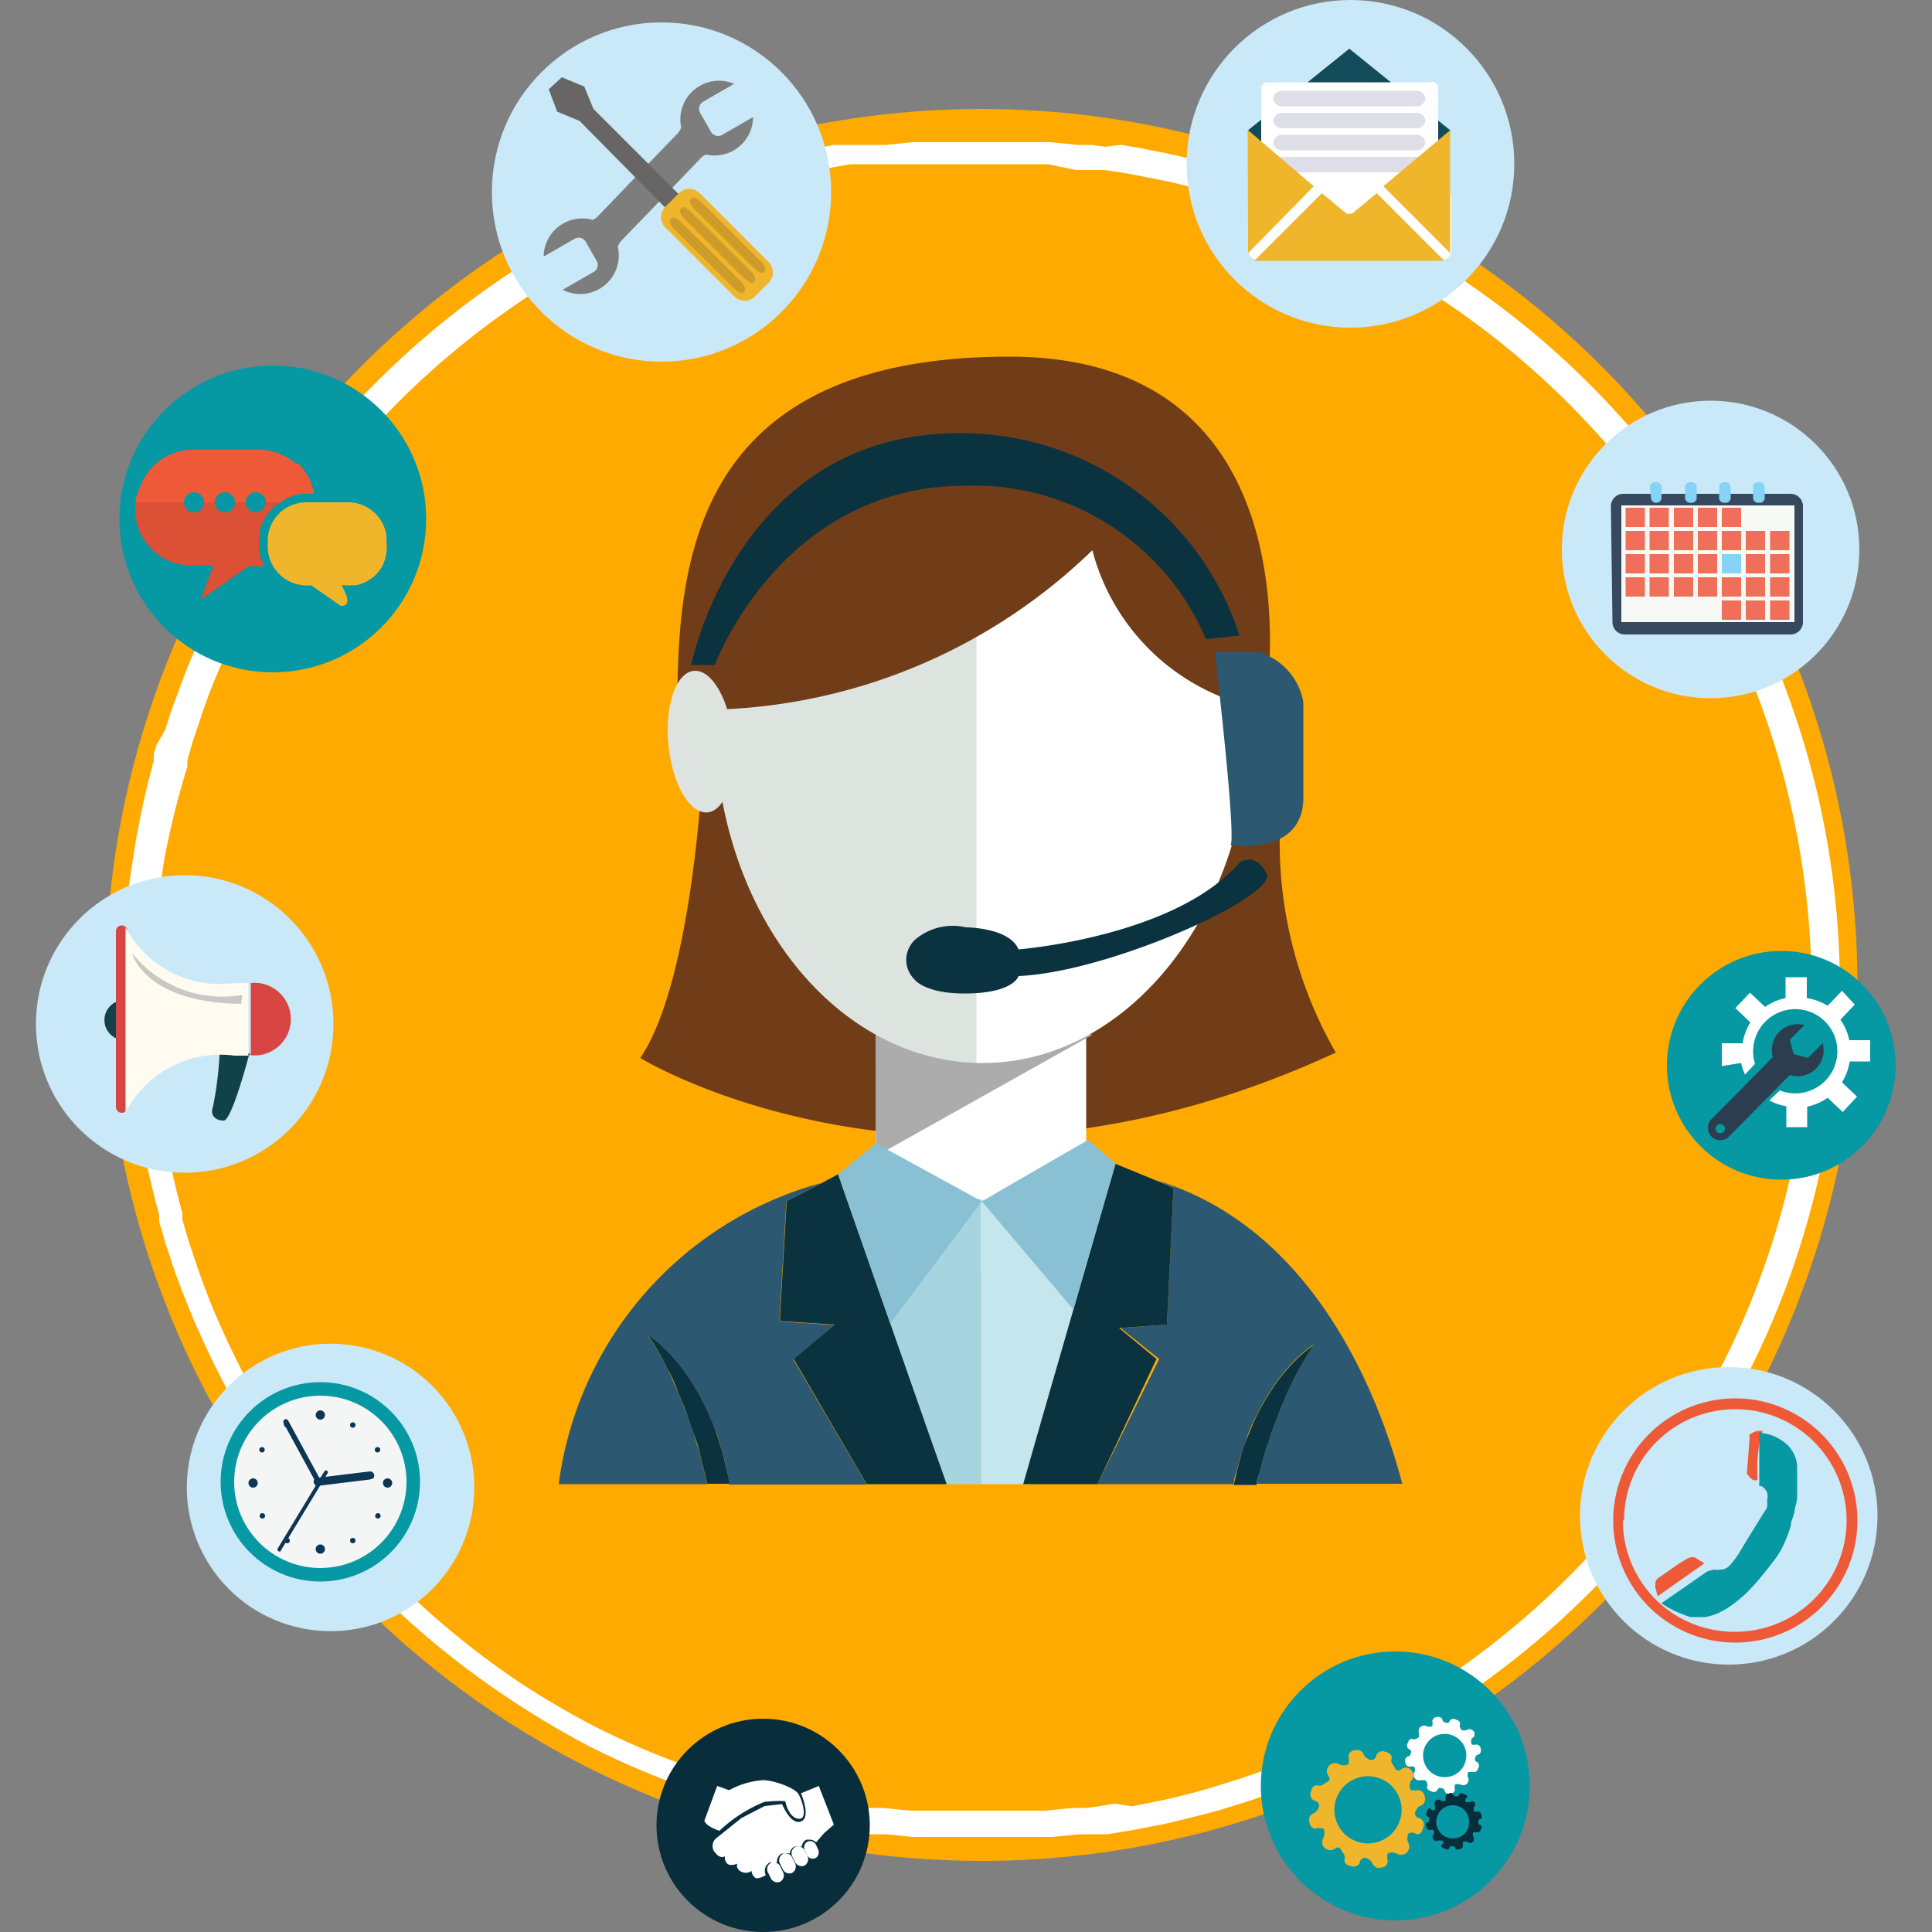 <svg id="OBJECTS" xmlns="http://www.w3.org/2000/svg" viewBox="0 0 50 50"><rect x="0" y="0" width="50" height="50" fill="#808080" stroke="none"/><defs><style>.cls-1{fill:#fa0;}.cls-2,.cls-8{fill:#fff;}.cls-2{stroke:#fff;stroke-miterlimit:10;stroke-width:0.5px;}.cls-3{fill:#c9e9f9;}.cls-4{fill:#0698a3;}.cls-5{fill:#082e3c;}.cls-6{fill:#124b59;}.cls-7{fill:#dedee8;}.cls-9{fill:#efb62b;}.cls-10{fill:#7d7d7d;}.cls-11{fill:#676665;}.cls-12{fill:#ce9a2a;}.cls-13{fill:#dc5036;}.cls-14{fill:#ee5a37;}.cls-15{fill:#f4f5f5;}.cls-16{fill:#0b3654;}.cls-17{fill:#114149;}.cls-18{fill:#d84643;}.cls-19{fill:#fffbf1;}.cls-20{fill:#c9c8c5;}.cls-21{fill:#36495e;}.cls-22{fill:#f6f9f4;}.cls-23{fill:#f06f5a;}.cls-24{fill:#85d3f5;}.cls-25{fill:#2c3d4f;}.cls-26{fill:#0a333f;}.cls-27{fill:#703d18;}.cls-28{fill:#acacad;}.cls-29{fill:#dde3df;}.cls-30{fill:#2c5871;}.cls-31{fill:#a6d5df;}.cls-32{fill:#c4e6ec;}.cls-33{fill:#8ac0d4;}</style></defs><title>VarietyofCalltoAction </title><circle class="cls-1" cx="25.4" cy="25.49" r="22.67"/><path class="cls-2" d="M3.49,25.57v-.4c0-.07,0-.14,0-.22V24.7c0-.1,0-.2,0-.31l0-.36c0-.5.1-1.12.21-1.85a22,22,0,0,1,.53-2.46l0-.17.05-.17L4.5,19c.08-.24.15-.48.24-.72s.18-.49.28-.75.21-.51.32-.77a21.66,21.66,0,0,1,1.75-3.22,22,22,0,0,1,6.16-6.21,22.36,22.36,0,0,1,2.13-1.25,21.68,21.68,0,0,1,2.34-1,21.32,21.32,0,0,1,2.53-.78l.66-.15.33-.07L21.58,4,21.91,4l.17,0,.17,0,.34,0,.34,0,.69-.07.35,0,.35,0h1.41l.71,0,.36,0,.36,0,.72.07.36,0,.36.05L29,4l.36.06.72.14c.48.1,1,.23,1.43.36l.71.22.71.24.35.13.18.07.17.07.35.14.35.15a21.86,21.86,0,0,1,0,40l-.35.15-.35.14-.17.07-.18.07-.35.13-.71.24-.71.22c-.47.13-1,.26-1.43.36l-.72.14-.36.06-.36.06-.36,0-.36,0-.72.07-.36,0-.36,0-.71,0H24.33l-.35,0-.35,0-.69-.07-.34,0-.34,0-.17,0-.17,0-.34-.06L21.26,47l-.33-.07-.66-.15A21.25,21.25,0,0,1,17.75,46a21.6,21.6,0,0,1-2.33-1,22.24,22.24,0,0,1-2.11-1.25,21.93,21.93,0,0,1-6.12-6.19,21.56,21.56,0,0,1-1.74-3.21c-.12-.26-.22-.51-.32-.77s-.19-.5-.27-.74-.16-.48-.24-.72l-.1-.35-.05-.17,0-.17a21.85,21.85,0,0,1-.52-2.44c-.11-.72-.17-1.33-.2-1.83l0-.35c0-.11,0-.21,0-.31v-.26c0-.08,0-.15,0-.22v-.39Zm.14,0V26c0,.06,0,.14,0,.22v.26c0,.1,0,.2,0,.31l0,.35c0,.5.09,1.12.21,1.83a21.82,21.82,0,0,0,.53,2.44l0,.17.05.17.1.35c.08.23.15.47.24.72s.18.49.28.74.2.51.32.76a21.53,21.53,0,0,0,1.74,3.2,21.89,21.89,0,0,0,6.12,6.17,22.13,22.13,0,0,0,2.11,1.24,21.56,21.56,0,0,0,2.33,1,21.19,21.19,0,0,0,2.52.77l.65.15.33.07.33.06.34.06.17,0,.17,0,.34,0,.34,0,.69.07.35,0,.35,0h1.4l.71,0,.35,0,.36,0,.71-.07.36,0,.36-.05.36-.06L29.3,47l.71-.14c.48-.1.95-.22,1.42-.36l.71-.22.7-.24.35-.13.17-.07.17-.07.35-.14.34-.15a21.72,21.72,0,0,0,0-39.71l-.34-.15-.35-.14-.17-.07-.17-.07-.35-.13-.7-.24-.7-.22c-.47-.13-.94-.26-1.42-.35l-.71-.14-.36-.06-.36-.05-.36,0-.36,0L27.15,4l-.35,0-.35,0-.71,0h-1.4l-.35,0-.34,0L23,4l-.34,0-.34,0-.17,0-.17,0-.33.06-.33.06L21,4.36l-.65.15a21.11,21.11,0,0,0-2.5.77,21.46,21.46,0,0,0-2.31,1,22.12,22.12,0,0,0-2.1,1.24A21.79,21.79,0,0,0,7.3,13.71,21.4,21.4,0,0,0,5.58,16.9c-.11.26-.22.51-.32.76s-.19.5-.27.74-.16.48-.24.71l-.1.35-.05.17,0,.17A21.69,21.69,0,0,0,4,22.23c-.11.71-.17,1.33-.2,1.82l0,.35c0,.11,0,.21,0,.31V25c0,.08,0,.15,0,.22v.39Z"/><circle class="cls-3" cx="44.27" cy="14.22" r="3.85"/><circle class="cls-3" cx="34.95" cy="4.24" r="4.24"/><circle class="cls-3" cx="17.12" cy="4.97" r="4.39"/><circle class="cls-4" cx="7.06" cy="13.43" r="3.97"/><circle class="cls-4" cx="46.1" cy="27.57" r="2.96"/><circle class="cls-5" cx="19.75" cy="47.24" r="2.76"/><circle class="cls-3" cx="44.74" cy="39.23" r="3.85"/><circle class="cls-3" cx="8.56" cy="38.5" r="3.72" transform="translate(-21.15 12.55) rotate(-36.33)"/><circle class="cls-3" cx="4.78" cy="26.5" r="3.85"/><circle class="cls-4" cx="36.11" cy="46.22" r="3.48"/><path class="cls-6" d="M34.92,1.26,32.3,3.37s.06.23.07.23l.34,1.28,4.37-.08.37-1.28s.07-.14.08-.15Z"/><rect class="cls-7" x="32.87" y="2.31" width="4.17" height="2.37"/><path class="cls-8" d="M32.31,5.1V6.49a.23.23,0,0,0,.23.23h4.79a.23.23,0,0,0,.23-.23V5.1a.23.23,0,0,0-.23-.23h-.11V2.27A.16.16,0,0,0,37,2.13H32.81a.16.16,0,0,0-.17.14v2.6h-.1A.23.23,0,0,0,32.31,5.1Zm4.58-2.55a.23.23,0,0,1-.25.2H33.2a.23.23,0,0,1-.25-.2.23.23,0,0,1,.25-.2h3.43A.23.23,0,0,1,36.89,2.55Zm0,.57a.23.23,0,0,1-.25.2H33.2a.23.23,0,0,1-.25-.2.23.23,0,0,1,.25-.2h3.43A.23.23,0,0,1,36.89,3.12Zm0,.57a.23.23,0,0,1-.25.2H33.2a.23.23,0,0,1-.25-.2.23.23,0,0,1,.25-.2h3.43A.23.23,0,0,1,36.89,3.69Zm0,.57a.23.23,0,0,1-.25.2H33.2a.23.23,0,0,1-.25-.2.23.23,0,0,1,.25-.2h3.43A.23.23,0,0,1,36.89,4.26Z"/><path class="cls-9" d="M34.21,5l.64.53.07,0,.07,0L35.63,5l1.75,1.75H32.46Z"/><path class="cls-9" d="M32.29,3.43a.21.21,0,0,1,0-.07L34,4.82,32.3,6.55a.22.22,0,0,1,0-.05Z"/><path class="cls-9" d="M37.53,3.37a.21.21,0,0,1,0,.07V6.5a.21.21,0,0,1,0,.05L35.8,4.82Z"/><path class="cls-10" d="M15.44,6.75l-.28-.49a.21.21,0,0,0-.29-.08l-.8.46a1,1,0,0,1,1.27-.95.42.42,0,0,0,.14-.1l1.2-1.25h0l.85-.88a.42.42,0,0,0,.1-.16A1,1,0,0,1,19,2.17l-.8.46a.21.21,0,0,0-.08.29l.28.49a.21.21,0,0,0,.29.08l.8-.46A1,1,0,0,1,18.27,4a.42.42,0,0,0-.14.1l-1.2,1.25h0l-.85.88a.42.42,0,0,0-.09.16A1,1,0,0,1,14.56,7.5l.8-.46A.21.21,0,0,0,15.44,6.75Z"/><path class="cls-11" d="M14.2,2.31,14.54,2l.58.24.24.58,2.3,2.3a.25.25,0,1,1-.35.35L15,3.13l-.58-.24Z"/><path class="cls-9" d="M19,7.67a.38.38,0,0,0,.54,0l.35-.35a.38.38,0,0,0,0-.54L18.11,5a.38.38,0,0,0-.54,0l-.35.35a.38.38,0,0,0,0,.54Z"/><path class="cls-12" d="M19.46,6.89c.13.13.25.2.28.17L19.81,7s0-.15-.17-.28L18.2,5.28c-.13-.12-.25-.2-.28-.17l-.07.07s0,.15.17.28Z"/><path class="cls-12" d="M18.94,7.41c.13.13.25.2.28.17l.07-.07s0-.15-.17-.28L17.68,5.8c-.12-.13-.25-.2-.28-.17l-.07.07s0,.15.17.28Z"/><path class="cls-12" d="M19.2,7.15c.13.12.25.2.28.17l.07-.07s0-.15-.17-.28L17.94,5.54c-.12-.13-.25-.2-.28-.18l-.07.07s0,.15.17.28Z"/><path class="cls-9" d="M10,14a1.28,1.28,0,0,0,0-.14A1,1,0,0,0,9,13H7.93a1,1,0,0,0-1,1.07,1,1,0,0,0,.15.6,1,1,0,0,0,.84.48s.1,0,.14,0l.73.51a.13.13,0,0,0,.2-.12c0-.14-.1-.26-.14-.4a1.66,1.66,0,0,0,.39,0,1,1,0,0,0,.66-.5A1.13,1.13,0,0,0,10,14Z"/><path class="cls-13" d="M6.61,13.26A.26.26,0,0,1,6.36,13H6.08a.26.26,0,0,1-.52,0H5.28a.26.26,0,0,1-.52,0H3.5c0,.1,0,.2,0,.29a1.45,1.45,0,0,0,.8,1.19,1.49,1.49,0,0,0,.7.15h.52c-.1.3-.22.59-.33.89l1.25-.87,0,0a2.46,2.46,0,0,0,.38,0c0-.06,0-.1-.06-.16a1.58,1.58,0,0,1-.05-.58s0-.08,0-.12A1.2,1.2,0,0,1,7.25,13H6.87A.26.26,0,0,1,6.61,13.26Z"/><path class="cls-14" d="M7.72,12h0l-.06,0a1.47,1.47,0,0,0-1-.36H4.9a1.49,1.49,0,0,0-1,.49h0a1.61,1.61,0,0,0-.28.49A1.49,1.49,0,0,0,3.5,13H4.76v0a.26.26,0,0,1,.52,0v0h.28v0a.26.26,0,1,1,.52,0v0h.28v0a.26.26,0,0,1,.52,0v0h.38a1.16,1.16,0,0,1,.54-.22,3.3,3.3,0,0,1,.33,0A1.41,1.41,0,0,0,7.72,12Z"/><circle class="cls-4" cx="8.29" cy="38.35" r="2.58"/><circle class="cls-15" cx="8.29" cy="38.35" r="2.23"/><path class="cls-16" d="M9.66,38.26a.11.11,0,0,0-.09-.18l-1.31.16a.11.11,0,1,0,0,.21l1.31-.16Z"/><path class="cls-16" d="M8.31,38.42a.08.08,0,0,0,0-.09l-.86-1.58a.07.07,0,0,0-.1,0,.08.08,0,0,0,0,.1l.86,1.58a.07.07,0,0,0,.1,0Z"/><path class="cls-16" d="M7.26,40.14h0l1.21-2a.05.05,0,0,0,0-.07.05.05,0,0,0-.07,0l-1.21,2a.05.05,0,0,0,.09.06Z"/><circle class="cls-16" cx="8.29" cy="36.62" r="0.12"/><circle class="cls-16" cx="8.29" cy="40.09" r="0.12"/><circle class="cls-16" cx="6.55" cy="38.38" r="0.12"/><circle class="cls-16" cx="10.03" cy="38.38" r="0.12"/><circle class="cls-16" cx="7.42" cy="36.87" r="0.07"/><circle class="cls-16" cx="6.78" cy="37.52" r="0.07"/><circle class="cls-16" cx="6.79" cy="39.23" r="0.07"/><circle class="cls-16" cx="7.43" cy="39.87" r="0.07"/><circle class="cls-16" cx="9.13" cy="39.87" r="0.07"/><circle class="cls-16" cx="9.78" cy="39.23" r="0.07"/><circle class="cls-16" cx="9.77" cy="37.52" r="0.07"/><circle class="cls-16" cx="9.13" cy="36.88" r="0.07"/><path class="cls-8" d="M18.56,46.22l.31.11a2.15,2.15,0,0,1,.87-.26c.27,0,.83.19.93.37s.24.65,0,.63-.34-.39-.34-.44-.54,0-.54,0a3.71,3.71,0,0,0-1.17.75s-.35-.11-.39-.26Z"/><path class="cls-8" d="M20.88,48a.17.17,0,0,0,.22.09h0a.17.17,0,0,0,.07-.23l-.05-.11a.17.17,0,0,0-.22-.09h0a.17.17,0,0,0-.07.23Z"/><path class="cls-8" d="M20.57,48.18a.19.19,0,0,0,.25.1h0a.19.19,0,0,0,.07-.26l-.06-.12a.19.19,0,0,0-.25-.1h0a.19.19,0,0,0-.07.26Z"/><path class="cls-8" d="M20.25,48.36a.19.19,0,0,0,.25.11h0a.19.19,0,0,0,.07-.26l-.06-.12a.19.19,0,0,0-.25-.11h0a.19.19,0,0,0-.07.26Z"/><path class="cls-8" d="M19.94,48.59a.19.19,0,0,0,.25.11h0a.19.19,0,0,0,.07-.26l-.06-.12a.19.19,0,0,0-.25-.11h0a.19.19,0,0,0-.07.26Z"/><path class="cls-8" d="M18.54,47.57l.65-.52.6-.31.45-.05s.22.55.49.45,0-.73,0-.73l.46-.19.39,1-.25.22-.21.24a.23.23,0,0,0-.16-.07l-.09,0a.22.22,0,0,0-.12.18l-.1,0-.09,0a.22.22,0,0,0-.12.18.24.24,0,0,0-.12,0l-.09,0a.23.23,0,0,0-.12.23l-.1,0-.09,0a.25.25,0,0,0-.1.33s-.19.11-.27.07a.24.24,0,0,1-.1-.18.26.26,0,0,1-.3,0c-.13-.11-.06-.19-.06-.19s-.19.08-.27,0a.23.23,0,0,1-.06-.19s-.11.08-.24-.08A.26.26,0,0,1,18.54,47.57Z"/><path class="cls-14" d="M42.85,40.92v0a.23.23,0,0,1,.08-.09l.5-.35.21-.13a.34.34,0,0,1,.14-.05h.07l.26.16h0l-1.21.85h0l-.06-.23,0-.09Z"/><path class="cls-14" d="M45.48,37.84c0,.12,0,.23,0,.35s0,.08,0,.12a0,0,0,0,1,0,0h0l-.09,0a.34.34,0,0,1-.1-.07l-.08-.1a0,0,0,0,1,0,0l.07-.93a.12.12,0,0,1,0-.08l0,0a.55.55,0,0,1,.21-.1h.13C45.53,37.25,45.5,37.55,45.48,37.84Z"/><path class="cls-4" d="M44.35,40.62a.44.44,0,0,0,.18,0,.32.32,0,0,0,.22-.09l.09-.1c.1-.13.19-.27.27-.41.21-.34.42-.69.62-1l0,0a.59.59,0,0,0,0-.18.42.42,0,0,0,0-.22.41.41,0,0,0-.14-.16l-.06,0v-.18l0-.45,0-.29,0-.47v0h0l.24.05a1.23,1.23,0,0,1,.4.2.83.83,0,0,1,.34.64v.26l0,.22c0,.09,0,.18,0,.27v0q0,.16-.06.32c0,.13-.06.25-.1.38v.06a3.76,3.76,0,0,1-.19.51,2.07,2.07,0,0,1-.2.34c-.15.2-.3.39-.46.58a4.9,4.9,0,0,1-.36.38l-.14.12a2.5,2.5,0,0,1-.42.29,1.45,1.45,0,0,1-.45.16h-.38a3.16,3.16,0,0,1-.45-.18,2.09,2.09,0,0,1-.3-.18h0l1.18-.82Z"/><path class="cls-14" d="M41.75,39.35a3.16,3.16,0,1,0,3.16-3.16A3.16,3.16,0,0,0,41.75,39.35Zm.28,0a2.88,2.88,0,1,1,2.88,2.88A2.88,2.88,0,0,1,42,39.35Z"/><path class="cls-9" d="M36.53,45.82a.18.18,0,0,0-.24-.05c-.06.05-.14.08-.18,0s-.12-.15-.1-.23,0-.17-.15-.2a.18.18,0,0,0-.24.08c0,.08-.08.13-.13.13s-.18-.07-.2-.15a.18.18,0,0,0-.23-.1c-.11,0-.18.11-.16.18s0,.16,0,.18a.28.28,0,0,1-.24,0,.21.21,0,0,0-.3.27c.05.06.08.14,0,.18s-.15.12-.23.1-.17,0-.2.15a.18.18,0,0,0,.08.24c.08,0,.13.08.13.13s-.07.18-.15.2a.18.18,0,0,0-.1.23c0,.11.11.18.18.16s.16,0,.18,0a.28.28,0,0,1,0,.24.21.21,0,0,0,.27.3c.06-.05.14-.08.18,0s.12.15.1.23,0,.17.15.2a.18.18,0,0,0,.24-.08c0-.08.08-.13.13-.13s.18.07.2.15a.18.18,0,0,0,.23.1c.11,0,.18-.11.16-.18s0-.16,0-.18a.28.28,0,0,1,.24,0,.21.21,0,0,0,.3-.27.28.28,0,0,1,0-.25s.1-.05.18,0,.17,0,.2-.15a.18.18,0,0,0-.08-.24c-.08,0-.13-.08-.13-.13s.07-.18.15-.2a.18.18,0,0,0,.1-.23c0-.11-.11-.18-.18-.17s-.16,0-.18,0a.28.28,0,0,1,0-.24A.18.18,0,0,0,36.53,45.82Zm-.3,1.29a.87.87,0,1,1-.56-1.1A.87.87,0,0,1,36.23,47.11Z"/><path class="cls-8" d="M38.11,44.78a.12.12,0,0,0-.16,0s-.09,0-.11,0-.08-.1-.06-.14,0-.11-.09-.13a.12.12,0,0,0-.15,0s-.05.09-.08.08-.12,0-.13-.09a.12.12,0,0,0-.15-.06c-.07,0-.12.07-.11.12s0,.1,0,.11a.18.18,0,0,1-.16,0,.14.14,0,0,0-.19.17s0,.09,0,.11-.1.08-.15.06-.11,0-.13.09a.12.12,0,0,0,0,.15s.09.05.08.08,0,.12-.09.13a.12.12,0,0,0-.06.15c0,.07.07.12.12.11s.1,0,.11,0a.18.18,0,0,1,0,.16.14.14,0,0,0,.17.19s.09,0,.11,0,.08.1.06.15,0,.11.09.13a.12.12,0,0,0,.15,0s.05-.09.08-.08.12,0,.13.09a.12.12,0,0,0,.15.06c.07,0,.12-.07.11-.12s0-.1,0-.11a.18.18,0,0,1,.16,0,.14.14,0,0,0,.19-.17.18.18,0,0,1,0-.16s.07,0,.12,0,.11,0,.13-.09a.12.12,0,0,0,0-.15s-.09-.05-.08-.08,0-.12.09-.13a.12.12,0,0,0,.06-.15c0-.07-.07-.12-.12-.11s-.1,0-.11,0a.18.18,0,0,1,0-.16A.12.12,0,0,0,38.11,44.78Zm-.19.83a.56.56,0,1,1-.36-.71A.56.56,0,0,1,37.92,45.61Z"/><path class="cls-5" d="M38.16,46.64a.09.09,0,0,0-.12,0s-.07,0-.09,0-.06-.07,0-.11,0-.08-.07-.1a.09.09,0,0,0-.12,0s0,.07-.06.06-.09,0-.1-.07a.09.09,0,0,0-.11,0c-.05,0-.09.05-.08.09s0,.08,0,.09a.14.14,0,0,1-.12,0,.1.1,0,0,0-.15.13s0,.07,0,.09-.07.06-.11,0-.08,0-.1.07a.09.09,0,0,0,0,.12s.07,0,.06.06,0,.09-.07.1a.09.09,0,0,0,0,.11c0,.05.05.09.09.08s.08,0,.09,0a.14.14,0,0,1,0,.12.1.1,0,0,0,.13.15s.07,0,.09,0,.06.07,0,.11,0,.08.07.1a.09.09,0,0,0,.12,0s0-.07.06-.06.09,0,.1.07a.09.09,0,0,0,.11,0c.05,0,.09-.05.08-.09s0-.08,0-.09a.14.14,0,0,1,.12,0,.1.1,0,0,0,.15-.13.14.14,0,0,1,0-.12s.05,0,.09,0,.08,0,.1-.07a.09.09,0,0,0,0-.12s-.07,0-.06-.06,0-.09.07-.1a.09.09,0,0,0,0-.11c0-.05-.05-.09-.09-.08s-.08,0-.09,0a.14.14,0,0,1,0-.12A.09.09,0,0,0,38.16,46.64Zm-.15.64a.43.43,0,1,1-.28-.54A.43.43,0,0,1,38,47.28Z"/><path class="cls-17" d="M3.08,26.9a.52.52,0,0,1,0-1h.25v1Z"/><path class="cls-18" d="M3,28.65a.15.15,0,0,0,.15.15h0a.15.15,0,0,0,.15-.15V24.1a.15.15,0,0,0-.15-.15h0A.15.15,0,0,0,3,24.1Z"/><path class="cls-18" d="M6.49,25.44a.94.94,0,1,1,0,1.87h0Z"/><path class="cls-17" d="M6.44,27.32S6,29,5.79,29s-.36-.13-.28-.35a9.06,9.06,0,0,0,.18-1.58c0-.14.79.21.79.21"/><path class="cls-19" d="M6.07,25.44h.36v1.88H6.07a2.76,2.76,0,0,0-2.82,1.47V24A2.76,2.76,0,0,0,6.07,25.44Z"/><path class="cls-20" d="M6.27,25.75a3,3,0,0,1-2.85-1.08s.3,1.28,2.82,1.31Z"/><path class="cls-21" d="M41.73,16.1a.32.32,0,0,0,.31.32h4.31a.32.32,0,0,0,.31-.32v-3a.32.32,0,0,0-.31-.32H42a.32.32,0,0,0-.31.32Z"/><rect class="cls-22" x="41.96" y="13.08" width="4.48" height="3.02"/><rect class="cls-23" x="44.56" y="13.14" width="0.5" height="0.5"/><rect class="cls-23" x="43.94" y="13.14" width="0.5" height="0.5"/><rect class="cls-23" x="43.32" y="13.14" width="0.5" height="0.5"/><rect class="cls-23" x="42.07" y="13.14" width="0.5" height="0.5"/><rect class="cls-23" x="42.69" y="13.14" width="0.5" height="0.5"/><rect class="cls-23" x="45.81" y="13.74" width="0.5" height="0.5"/><rect class="cls-23" x="44.56" y="13.74" width="0.5" height="0.5"/><rect class="cls-23" x="45.18" y="13.74" width="0.5" height="0.5"/><rect class="cls-23" x="43.94" y="13.74" width="0.5" height="0.5"/><rect class="cls-23" x="43.32" y="13.74" width="0.5" height="0.5"/><rect class="cls-23" x="42.07" y="13.74" width="0.5" height="0.5"/><rect class="cls-23" x="42.69" y="13.74" width="0.5" height="0.5"/><rect class="cls-23" x="45.81" y="14.34" width="0.5" height="0.5"/><rect class="cls-24" x="44.56" y="14.34" width="0.5" height="0.5"/><rect class="cls-23" x="45.18" y="14.34" width="0.5" height="0.5"/><rect class="cls-23" x="43.94" y="14.34" width="0.5" height="0.5"/><rect class="cls-23" x="43.32" y="14.34" width="0.5" height="0.5"/><rect class="cls-23" x="42.07" y="14.34" width="0.5" height="0.5"/><rect class="cls-23" x="42.69" y="14.34" width="0.5" height="0.5"/><rect class="cls-23" x="45.81" y="14.94" width="0.5" height="0.5"/><rect class="cls-23" x="44.56" y="14.94" width="0.5" height="0.5"/><rect class="cls-23" x="45.18" y="14.94" width="0.5" height="0.5"/><rect class="cls-23" x="43.94" y="14.94" width="0.5" height="0.5"/><rect class="cls-23" x="43.32" y="14.94" width="0.5" height="0.5"/><rect class="cls-23" x="42.07" y="14.94" width="0.5" height="0.5"/><rect class="cls-23" x="42.69" y="14.94" width="0.5" height="0.5"/><rect class="cls-23" x="45.81" y="15.54" width="0.5" height="0.5"/><rect class="cls-23" x="44.56" y="15.54" width="0.5" height="0.5"/><rect class="cls-23" x="45.18" y="15.54" width="0.5" height="0.5"/><path class="cls-24" d="M45.37,12.9a.13.13,0,0,0,.15.11h0a.13.13,0,0,0,.15-.11v-.31a.13.13,0,0,0-.15-.11h0a.13.13,0,0,0-.15.11Z"/><path class="cls-24" d="M44.49,12.9a.13.13,0,0,0,.15.11h0a.13.13,0,0,0,.15-.11v-.31a.13.13,0,0,0-.15-.11h0a.13.13,0,0,0-.15.11Z"/><path class="cls-24" d="M43.61,12.9a.13.13,0,0,0,.15.11h0a.13.13,0,0,0,.15-.11v-.31a.13.13,0,0,0-.15-.11h0a.13.13,0,0,0-.15.11Z"/><path class="cls-24" d="M42.73,12.9a.13.13,0,0,0,.15.11h0A.13.13,0,0,0,43,12.9v-.31a.13.13,0,0,0-.15-.11h0a.13.13,0,0,0-.15.11Z"/><path class="cls-25" d="M44.32,28.94a.32.32,0,1,0,.45.45l1.55-1.57h0a.67.67,0,0,0,.85-.82l-.38.38-.37-.1-.1-.37.38-.38a.67.67,0,0,0-.82.83Zm.08.27a.12.12,0,1,1,.12.12A.12.12,0,0,1,44.4,29.21Z"/><path class="cls-8" d="M44.56,27.59V27h.54a1.41,1.41,0,0,1,.2-.54l-.39-.37.38-.4.39.37a1.42,1.42,0,0,1,.53-.23v-.54h.55v.54a1.43,1.43,0,0,1,.54.2l.37-.39L48,26l-.37.39a1.44,1.44,0,0,1,.23.53h.54v.55h-.53a1.46,1.46,0,0,1-.2.54l.39.37-.37.4-.39-.37a1.44,1.44,0,0,1-.53.23v.53h-.54v-.54a1.45,1.45,0,0,1-.44-.15l.27-.26a1.09,1.09,0,1,0-.64-.69l-.26.28a1.47,1.47,0,0,1-.1-.3Z"/><path class="cls-26" d="M18.71,37.64c-.06-.23-.14-.45-.21-.67s-.17-.42-.27-.62a4.87,4.87,0,0,0-.31-.55,4.77,4.77,0,0,0-.32-.46,4.27,4.27,0,0,0-.58-.61,2.23,2.23,0,0,0-.26-.19l.17.26.18.31c.07.12.13.26.21.4s.15.31.22.49.15.36.22.55.13.4.21.6.13.42.18.63.11.41.15.62h.57v-.09C18.83,38.1,18.76,37.87,18.71,37.64Z"/><path class="cls-26" d="M32.79,37.43c.08-.2.13-.41.21-.6s.14-.38.22-.55.15-.34.22-.49.14-.29.21-.4l.18-.31.17-.26a2.24,2.24,0,0,0-.26.19,4.26,4.26,0,0,0-.58.61,4.83,4.83,0,0,0-.32.46,5,5,0,0,0-.31.55c-.1.2-.18.41-.27.62s-.15.44-.21.67-.08.34-.12.51h.59c0-.12.06-.24.09-.36S32.74,37.64,32.79,37.43Z"/><path class="cls-27" d="M18.2,19.65s-.24,5.69-1.63,7.73c0,0,7.6,4.68,18-.14a10.92,10.92,0,0,1-1.34-7Z"/><rect class="cls-8" x="22.67" y="26.54" width="5.44" height="6.43"/><polygon class="cls-28" points="22.67 29.92 28.27 26.78 22.66 25.49 22.67 29.92"/><path class="cls-29" d="M18.5,18.64c0,4.83,3,8.76,6.78,8.87v-16C21.58,11.63,18.5,13.87,18.5,18.64Z"/><path class="cls-8" d="M25.59,11.51h-.32v16h.16c3.83,0,6.93-4,6.93-8.87S29.42,11.51,25.59,11.51Z"/><path class="cls-27" d="M28.27,14.24a5.63,5.63,0,0,0,4.47,4.12s1.61-9.13-6.62-9.13-8.59,5.37-8.59,9.13A14.6,14.6,0,0,0,28.27,14.24Z"/><ellipse class="cls-8" cx="32.57" cy="19.33" rx="1.87" ry="0.92" transform="translate(8.71 48.74) rotate(-81.63)"/><ellipse class="cls-29" cx="18.13" cy="19.19" rx="0.84" ry="1.84" transform="translate(-1.77 1.85) rotate(-5.56)"/><path class="cls-30" d="M30.2,34.28,29,34.37l1,.8L28.4,38.41h3.53c0-.17.08-.34.12-.51s.14-.45.21-.67.17-.42.27-.62a5,5,0,0,1,.31-.55,4.85,4.85,0,0,1,.32-.46,4.26,4.26,0,0,1,.58-.61A2.25,2.25,0,0,1,34,34.8l-.17.26-.18.31c-.07.12-.13.26-.21.4s-.15.31-.22.49-.15.36-.22.55-.13.4-.21.6-.13.42-.18.63-.06.24-.09.36h3.77c-.54-2.07-2.18-6.58-6.35-7.85l.43.18Z"/><path class="cls-30" d="M18.15,37.79c-.05-.21-.12-.42-.18-.63s-.13-.41-.21-.6-.14-.38-.22-.55-.15-.34-.22-.49-.14-.29-.21-.4l-.18-.31-.17-.26a2.23,2.23,0,0,1,.26.19,4.27,4.27,0,0,1,.58.61,4.77,4.77,0,0,1,.32.46,4.87,4.87,0,0,1,.31.55c.1.2.18.41.27.62s.15.44.21.67.12.45.15.68v.09h3.57l-1.9-3.24,1.06-.89-1.42-.09.18-3.1.89-.48a9.32,9.32,0,0,0-6.78,7.79H18.3C18.26,38.21,18.2,38,18.15,37.79Z"/><polygon class="cls-31" points="24.36 30.86 21.98 30.5 21.95 30.53 21.79 30.68 24.02 37.24 24.42 38.41 25.39 38.41 25.39 31.04 24.36 30.86"/><polygon class="cls-32" points="28.77 30.16 26.54 31.25 25.39 31.04 25.39 38.41 26.65 38.41 26.96 37.24 28.66 30.84 28.83 30.25 28.77 30.16"/><polygon class="cls-26" points="30.37 30.74 29.94 30.56 28.87 30.12 28.83 30.25 28.66 30.84 26.96 36.73 26.48 38.41 27.04 38.41 28.4 38.41 29.93 35.17 28.96 34.37 30.2 34.28 30.37 30.74"/><polygon class="cls-26" points="24.02 37.05 21.79 30.68 21.73 30.5 21.69 30.39 21.26 30.62 20.36 31.09 20.18 34.19 21.6 34.28 20.54 35.17 22.43 38.41 23.95 38.41 24.5 38.41 24.02 37.05"/><polygon class="cls-33" points="22.67 29.59 25.41 31.09 23.04 34.25 21.69 30.39 22.67 29.59"/><polygon class="cls-33" points="28.16 29.5 28.87 30.12 27.78 33.89 25.41 31.09 28.16 29.5"/><path class="cls-26" d="M17.89,17.21s1.19-6,6.93-6a7.57,7.57,0,0,1,7.26,5.24l-.87.09A6.51,6.51,0,0,0,25,12.57c-4.8,0-6.5,4.64-6.5,4.64Z"/><path class="cls-30" d="M31.44,16.88s.55,4.68.41,5c0,0,1.84.28,1.88-1.19V18.17a1.64,1.64,0,0,0-1.15-1.29h-1"/><path class="cls-26" d="M26.36,24.57s4.06-.32,5.72-2.25c0,0,.41-.29.7.29s-4.06,2.55-6.42,2.65c0,0-.11.42-1.27.45s-1.43-.37-1.43-.37a.71.71,0,0,1,.11-1.09A1.5,1.5,0,0,1,25,24S26.12,24,26.36,24.57Z"/></svg>